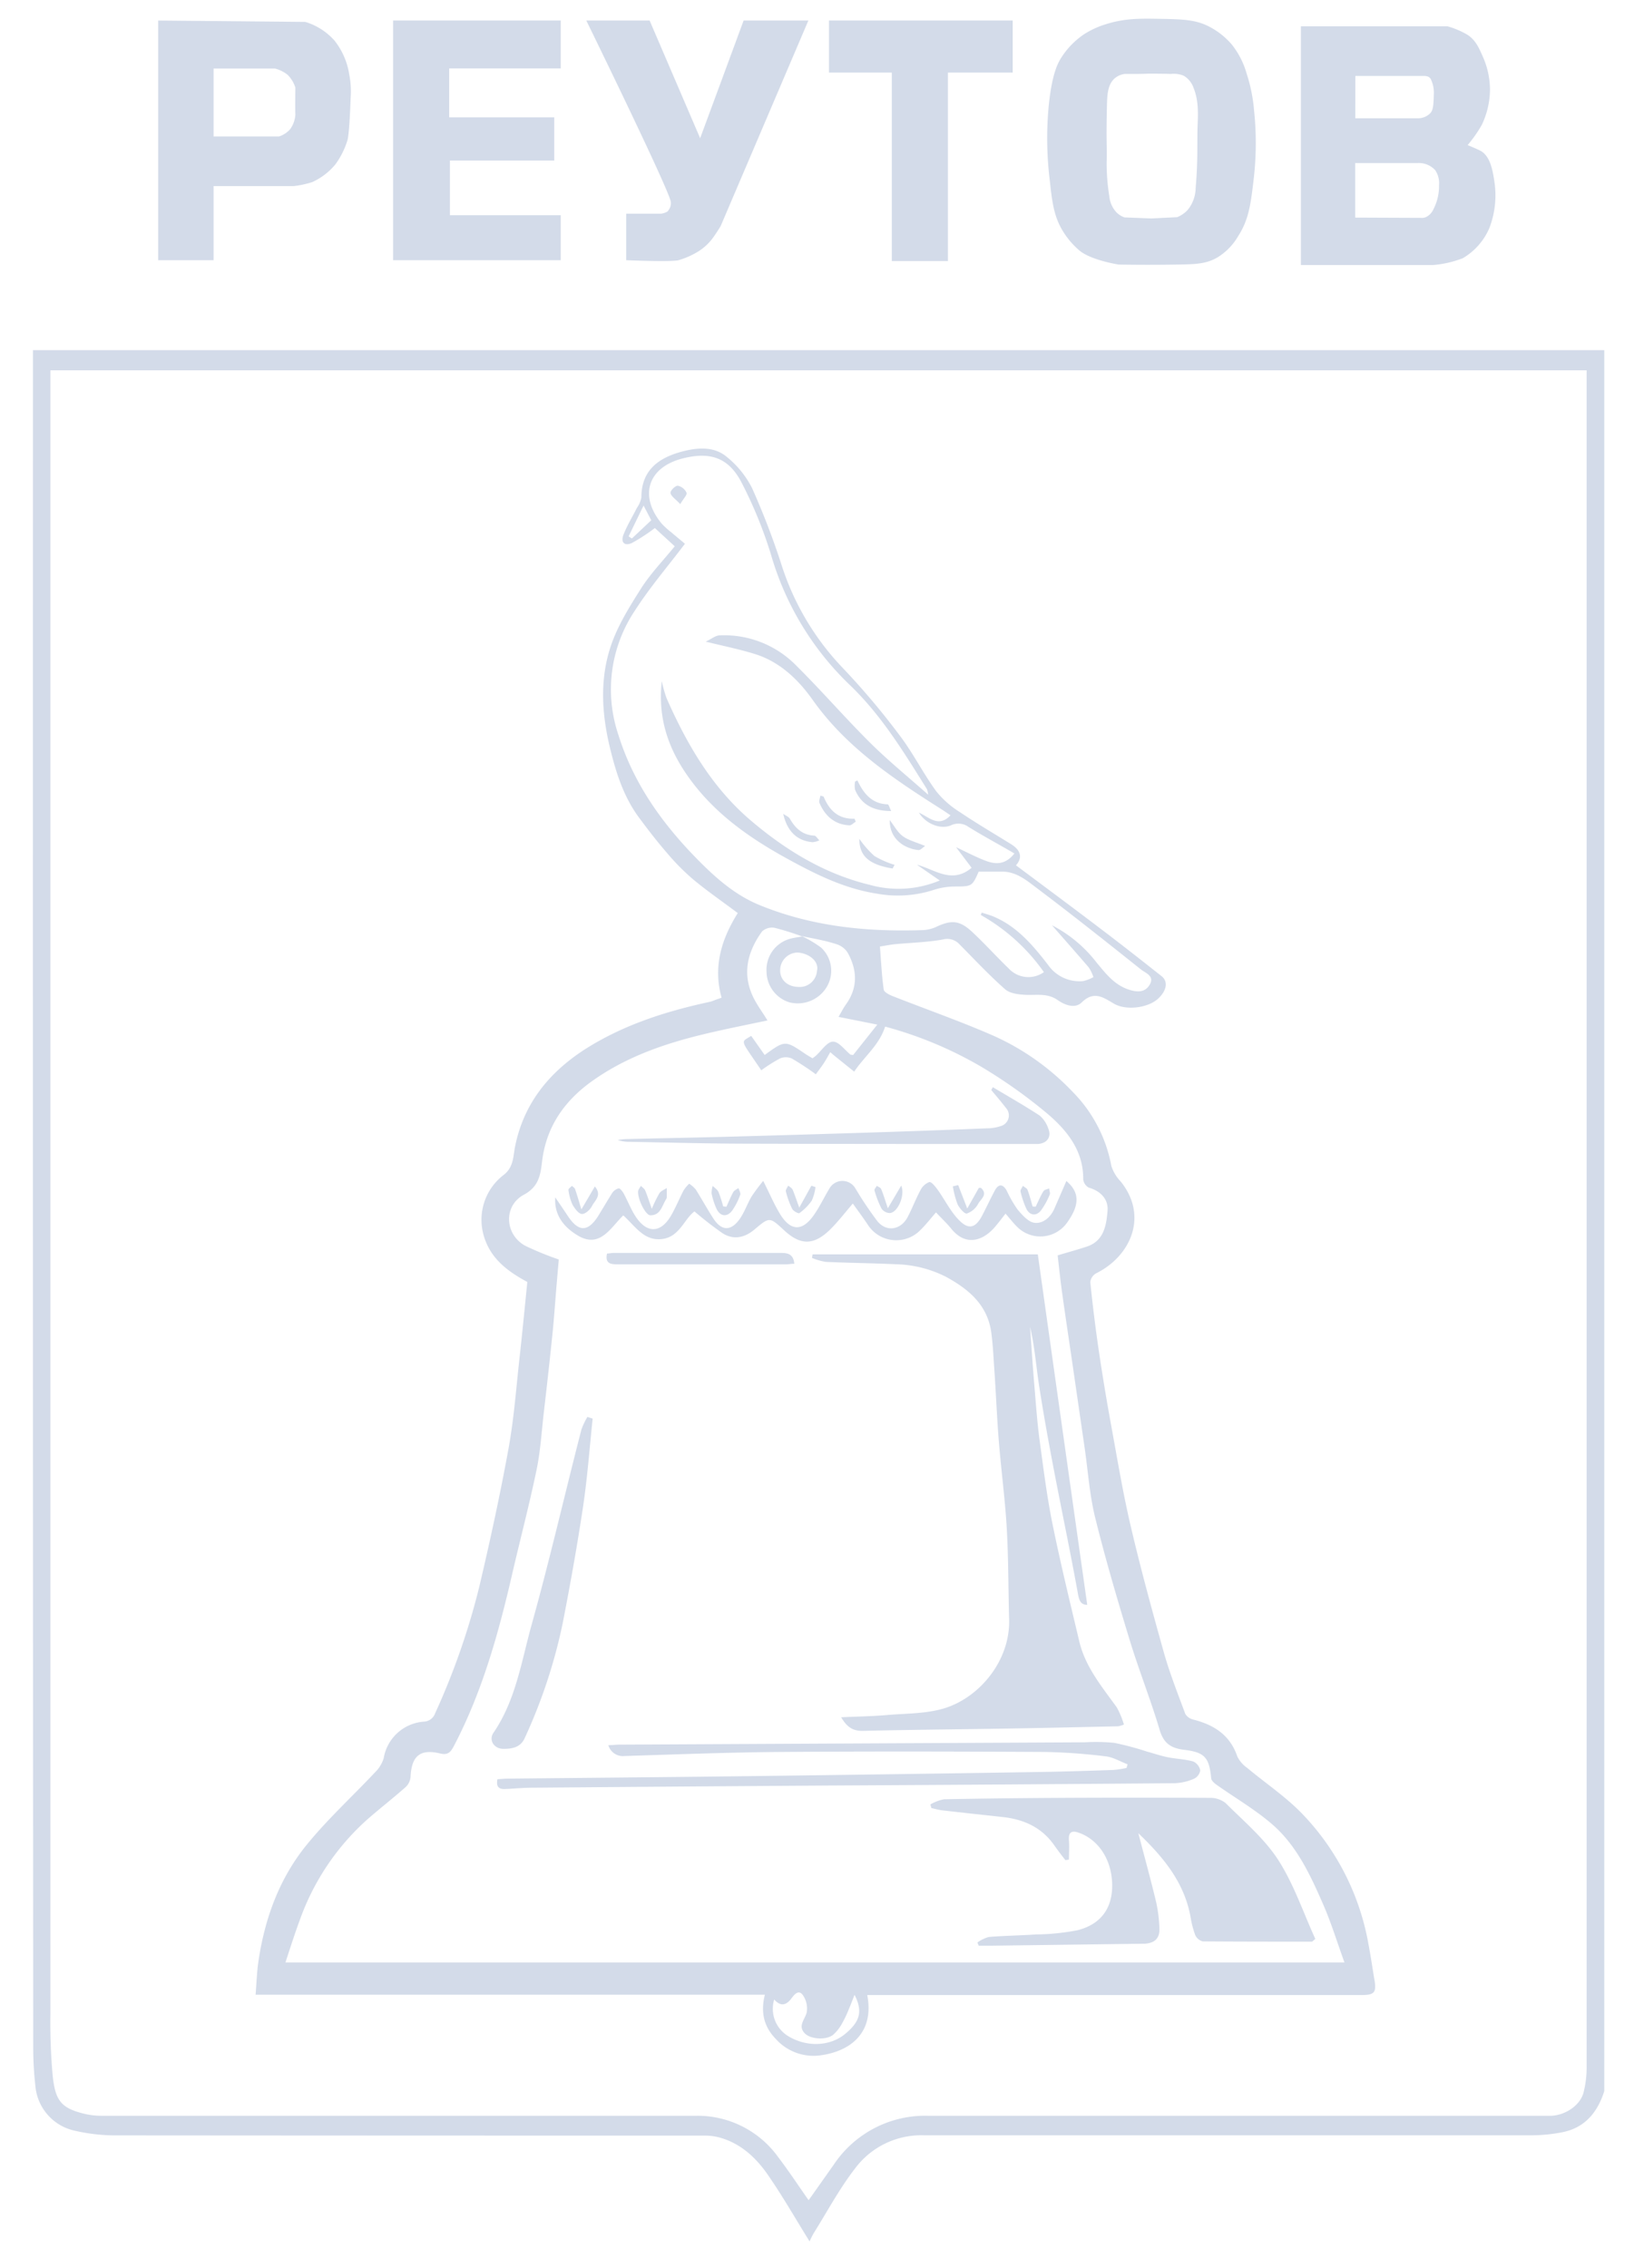 <svg id="Слой_1" data-name="Слой 1" xmlns="http://www.w3.org/2000/svg" viewBox="0 0 351.32 484.6"><defs><style>.cls-1{fill:#d3dbe9;}</style></defs><path class="cls-1" d="M342.83,446.75c-1.46,4.61-4.22,7.93-9.19,8.83a34.8,34.8,0,0,1-6,.61q-65.13,0-130.25,0a17.64,17.64,0,0,0-14.73,7.17c-3.3,4.28-5.89,9.13-8.77,13.74a15.16,15.16,0,0,0-.88,1.77c-3-4.83-5.8-9.74-9-14.35-2.59-3.71-5.93-6.76-10.53-7.93a11.9,11.9,0,0,0-2.86-.33q-63.21,0-126.42-.05a39.37,39.37,0,0,1-8.22-1,10.71,10.71,0,0,1-8.42-9.57,74.8,74.8,0,0,1-.46-8.06Q7,257.8,7.05,78V74.81H342.83ZM10.77,79.12v3.34q0,173.91,0,347.81a126.49,126.49,0,0,0,.49,13.21c.57,5.31,1.8,6.88,6.66,8.09a15.83,15.83,0,0,0,3.75.45q63.56,0,127.1,0a21.23,21.23,0,0,1,17.55,8.86c2.28,3,4.34,6.13,6.48,9.18q2.69-3.79,5.36-7.58a23.47,23.47,0,0,1,20.16-10.46q65.68,0,131.38,0c.6,0,1.2,0,1.8,0,3-.12,6.13-2.19,6.88-4.89a21.66,21.66,0,0,0,.68-5.73q0-179.88,0-359.76V79.12Z"/><path class="cls-1" d="M185.31,426.14c1.65,8.29-3.79,12.23-10.24,13a10.82,10.82,0,0,1-9.26-3.51c-2.62-2.68-3.28-5.78-2.36-9.47H54.62c.2-2.44.26-4.7.58-6.93,1.33-9.26,4.46-17.9,10.38-25.15,4.45-5.46,9.7-10.26,14.54-15.41A7.15,7.15,0,0,0,82,375.61a9.38,9.38,0,0,1,8.52-7.79A2.67,2.67,0,0,0,93,366a152.87,152.87,0,0,0,9.42-27c2.3-9.77,4.44-19.59,6.24-29.47,1.17-6.4,1.64-12.93,2.36-19.41.61-5.46,1.13-10.93,1.67-16.24-4.68-2.5-8.24-5.42-9.47-10.48A12.06,12.06,0,0,1,107.65,251c2.12-1.65,2-3.91,2.41-6,1.81-9.09,7.1-15.67,14.61-20.61C133,219,142.24,216.06,151.84,214a10.78,10.78,0,0,0,1-.37l1.36-.48c-1.86-6.66,0-12.56,3.46-18.08-3.26-2.44-6.51-4.68-9.54-7.2a48.29,48.29,0,0,1-5.64-5.71c-2.11-2.43-4.08-5-6-7.59-3.23-4.41-4.85-9.51-6.12-14.76-1.77-7.27-2.22-14.66.16-21.76,1.45-4.35,4-8.42,6.48-12.34,2.06-3.23,4.76-6,7.19-9l-4.25-3.9a38.16,38.16,0,0,1-4.91,3.2c-1.6.72-2.44-.16-1.78-1.81.79-2,1.91-3.81,2.87-5.72a5.56,5.56,0,0,0,.94-2.19c0-5.65,3.43-8.39,8.58-9.79,3.38-.91,7-1.22,9.78,1.2a20.36,20.36,0,0,1,5.31,6.61,162.66,162.66,0,0,1,6.27,16.33,56.78,56.78,0,0,0,13.12,22.09,158.17,158.17,0,0,1,12.17,14.43c2.87,3.78,5,8.1,7.83,11.95a20.19,20.19,0,0,0,5.09,4.45c3.55,2.39,7.26,4.56,10.9,6.82,2,1.26,2.48,2.82,1,4.49,6.27,4.68,12.5,9.29,18.68,14,4.2,3.18,8.33,6.44,12.46,9.7,1.42,1.13,1.07,3.1-.77,4.79-2.17,2-6.85,2.57-9.41,1.08-2.26-1.32-4.27-2.86-6.91-.28-1.44,1.41-3.62.56-5.15-.51-2.18-1.52-4.5-1-6.84-1.11-1.5-.07-3.36-.29-4.39-1.2-3.41-3-6.52-6.35-9.72-9.57a3.51,3.51,0,0,0-3.53-1.06c-3.35.6-6.79.69-10.19,1-1.16.12-2.31.36-3.3.51.25,3.18.39,6.21.81,9.19.07.55,1.17,1.11,1.9,1.4,7.22,2.84,14.56,5.4,21.65,8.51a53.49,53.49,0,0,1,16.79,11.91,30.29,30.29,0,0,1,8.3,15.86,8.63,8.63,0,0,0,2,3.33c6,7.45,2.07,16-5.24,19.61a2.52,2.52,0,0,0-1.26,1.87c.51,4.94,1.11,9.87,1.84,14.78q1.17,7.9,2.61,15.75c1.33,7.26,2.53,14.56,4.22,21.74,2.12,9.05,4.57,18,7.09,27,1.25,4.4,2.95,8.68,4.55,13a2.72,2.72,0,0,0,1.7,1.2c4.41,1.13,7.85,3.28,9.41,7.88a6.47,6.47,0,0,0,2.1,2.44c3.82,3.18,8,6,11.48,9.51a53.52,53.52,0,0,1,14.42,28c.5,2.61.88,5.25,1.32,7.87s-.06,3.16-2.79,3.16H185.31ZM171.35,200l.06.06a58.8,58.8,0,0,0-5.88-1.84,3.18,3.18,0,0,0-2.68.77c-3.12,4.34-4.33,9.06-1.84,14.14.83,1.69,2,3.22,3,4.88-4.07.86-8,1.64-11.86,2.53-9.24,2.11-18.14,5-25.94,10.66-5.84,4.26-9.52,9.78-10.37,16.95-.35,3-.75,5.4-3.9,7.1-4.39,2.37-4.11,8.48.3,10.9a66.35,66.35,0,0,0,7.17,2.93c-.16,1.87-.32,3.72-.48,5.57-.32,3.86-.58,7.72-1,11.57-.53,5.24-1.13,10.49-1.74,15.73-.46,4.05-.71,8.16-1.54,12.14-1.55,7.44-3.49,14.8-5.2,22.21-2.9,12.58-6.35,25-12.34,36.5-.66,1.27-1.18,2.26-3,1.83-4.34-1.06-6.18.51-6.38,5.06a3.39,3.39,0,0,1-1.07,2.13c-2.68,2.36-5.5,4.56-8.19,6.91A52.27,52.27,0,0,0,64.14,410C63,413.06,62,416.22,61,419.26H287.31c-1.62-4.47-2.85-8.51-4.53-12.35-2.76-6.33-5.7-12.71-11.06-17.29-3.65-3.12-7.86-5.57-11.79-8.35-.46-.33-1.05-.85-1.1-1.33-.42-4.41-1.33-5.57-5.74-6.1-2.76-.33-4.39-1.31-5.26-4.22-1.92-6.45-4.43-12.73-6.4-19.17-2.65-8.7-5.22-17.43-7.4-26.25-1.2-4.86-1.52-9.94-2.25-14.92l-2.61-18c-.72-4.92-1.46-9.83-2.15-14.75-.4-2.83-.7-5.68-1-8.33,2.3-.69,4.29-1.23,6.25-1.88,3.65-1.22,4.15-4.55,4.41-7.59.21-2.47-1.4-4.25-4-5a2.3,2.3,0,0,1-1.2-1.79c.07-6-3.38-10.34-7.49-13.87a108.26,108.26,0,0,0-14.32-10.18,83.71,83.71,0,0,0-20.52-8.56c-1.28,4-4.45,6.37-6.61,9.62l-4.4-3.54-.71-.62c-.46.79-.89,1.6-1.39,2.36s-1.14,1.59-1.7,2.36a59.16,59.16,0,0,0-5.15-3.38,3.22,3.22,0,0,0-2.51,0,35,35,0,0,0-4,2.53c-4.58-6.82-4.48-5.87-2.15-7.35l2.88,4.08c4.36-3.17,4.36-3.17,8.73-.2.48.32,1,.6,1.5.91.25-.19.49-.36.72-.56,1.22-1.09,2.39-3,3.66-3s2.49,1.79,3.75,2.79c.05,0,.14,0,.54.07l5.17-6.5-8.28-1.65c.58-1,1-1.85,1.55-2.62,2.61-3.62,2.46-7.37.4-11.09a4.38,4.38,0,0,0-2.42-1.83C176.3,200.92,173.81,200.51,171.35,200Zm38.24-4.51.2-.52c1,.33,2,.58,2.88,1,4.84,2.15,8.11,6.06,11.25,10.1a8.17,8.17,0,0,0,7.56,3.53,8.46,8.46,0,0,0,2.18-.84,8.27,8.27,0,0,0-1-2.08c-2.57-3-5.23-6-7.85-9a28.56,28.56,0,0,1,9.56,8c1.95,2.34,3.82,4.81,7,5.79,1.79.56,3.39.53,4.34-1.14,1.05-1.85-.94-2.45-1.9-3.22-7.32-5.83-14.65-11.66-22.12-17.28-2.18-1.64-4.4-3.58-7.44-3.61-1.66,0-3.32,0-5.11,0-1.39,3.19-1.49,3.17-5.21,3.18a14.73,14.73,0,0,0-4.55.77,24.93,24.93,0,0,1-12,.75c-7.14-1.1-13.46-4.32-19.68-7.76-7.85-4.35-15.08-9.51-20.4-16.9-4.35-6-6.79-12.66-5.88-20.72a32.26,32.26,0,0,0,1,3.57c4.35,9.86,9.7,19.09,18,26.16,7.46,6.34,15.73,11.41,25.4,13.76a22.81,22.81,0,0,0,15-.92l-4.88-3.37c3.86,1,7.44,4.21,11.69.66L204.31,181c2.43,1.13,4.32,2.14,6.3,2.89s4.15,1,6.17-1.55c-3.42-2-6.67-3.73-9.82-5.68a3.67,3.67,0,0,0-3.75-.33c-2.25.95-5.39-.34-6.84-2.72,2.21,1,4.21,3.26,6.75.58-.63-.43-1.17-.81-1.72-1.16-10.32-6.55-20.45-13.23-27.71-23.47-3.11-4.4-7.08-8.22-12.49-9.87-3.23-1-6.56-1.66-10.39-2.61,1.23-.57,2.1-1.33,3-1.34a21.56,21.56,0,0,1,15.89,6c5.55,5.46,10.65,11.38,16.17,16.87,3.84,3.82,8.06,7.25,12.48,11.17a6,6,0,0,0-.25-1.16c-4.92-7.87-9.73-15.81-16.53-22.31a62.55,62.55,0,0,1-16.77-27.68,92.36,92.36,0,0,0-6.3-15.48c-2.76-5.36-6.64-6.67-12.45-5.25-7.57,1.84-9.62,8-4.62,14a17.2,17.2,0,0,0,2,1.81c1.11.94,2.23,1.86,2.94,2.46-3.7,4.89-7.57,9.4-10.74,14.35A30.27,30.27,0,0,0,132.15,157c3.29,10.56,9.56,19.21,17.23,26.94,3.81,3.84,7.88,7.37,13,9.45,11.08,4.52,22.68,5.71,34.51,5.33a7.75,7.75,0,0,0,3.05-.64c3.35-1.59,5.1-1.52,7.85,1.05s5.14,5.24,7.78,7.79a5.73,5.73,0,0,0,7.51.77A41.07,41.07,0,0,0,209.59,195.48Zm-27,230.75c-.42,1.06-.76,2-1.16,2.92a24.58,24.58,0,0,1-1.41,3,9,9,0,0,1-2,2.58c-1.5,1.16-4.82.95-6.06-.35-1.49-1.57,0-2.88.42-4.39a5,5,0,0,0-.84-3.8c-.91-1.24-1.87,0-2.44.79-1.18,1.53-2.34,1.65-3.66.19a6.84,6.84,0,0,0,2.72,7.65c4.06,2.63,9.32,2.44,12.63-.45C183.84,431.8,184.35,429.62,182.64,426.23ZM137.53,108c-1.26,2.59-2.22,4.59-3.19,6.58l.69.47,4.14-3.9Z"/><path class="cls-1" d="M232.34,342.86c-1,0-1.65-.45-1.94-2.11-1.64-9.09-3.55-18.13-5.28-27.21-1.12-5.9-2.19-11.8-3.1-17.73-.62-4.09-.92-8.24-1.9-12.32.32,4.49.61,9,1,13.47.29,3.49.55,7,1,10.44.82,6,1.56,12.05,2.76,18,1.72,8.48,3.77,16.89,5.77,25.3,1.29,5.43,4.81,9.64,8,14.06a18.06,18.06,0,0,1,1.53,3.68,7.13,7.13,0,0,1-1.22.37c-7.8.17-15.6.35-23.39.48-10.43.17-20.86.25-31.28.5-2.11,0-3.3-.84-4.54-2.91,3.58-.16,6.82-.21,10-.49,4.07-.34,8.3-.26,12.13-1.45,7.52-2.34,14-10.21,13.77-18.93-.19-6.51-.13-13-.51-19.54-.36-6.23-1.2-12.43-1.7-18.66-.42-5.28-.62-10.59-1-15.88-.15-2.38-.28-4.77-.59-7.14-.77-5.94-4.78-9.33-9.68-12a24.83,24.83,0,0,0-10.73-2.69c-5-.24-10-.28-15-.51a12.74,12.74,0,0,1-2.92-.85l.13-.75h48.13Q227,305.16,232.34,342.86Z"/><path class="cls-1" d="M280.4,414.82c-7.8,0-15.59,0-23.39-.06a2.42,2.42,0,0,1-1.6-1.37,20.74,20.74,0,0,1-1-3.89c-1.37-7.52-6-12.91-11.15-17.85,1.27,4.88,2.63,9.81,3.82,14.77a30.29,30.29,0,0,1,.68,5.54c.1,2.11-.94,3.13-3.08,3.3H244l-32.41.42h-2.44l-.28-.68a7.68,7.68,0,0,1,2.43-1.18c3.35-.28,6.72-.31,10.07-.54a49.44,49.44,0,0,0,8.89-.9c5.48-1.4,7.25-5.17,7.4-8.95.21-5.69-2.71-10.32-7.09-11.87-1.55-.55-2.27-.15-2.14,1.61.11,1.36,0,2.74,0,4.12l-.76.11c-.79-1-1.61-2.07-2.36-3.14-2.67-3.84-6.5-5.56-11-6.06-4.3-.47-8.61-.93-12.91-1.43-.8-.09-1.58-.32-2.37-.49l-.21-.78a9.54,9.54,0,0,1,2.91-1.1c8.4-.17,16.81-.25,25.22-.3q15.76-.08,31.53,0a5.29,5.29,0,0,1,3.44,1.12c3.9,3.9,8.27,7.56,11.22,12.12,3.34,5.18,5.35,11.22,7.94,16.89Z"/><path class="cls-1" d="M130,372.84c.92,0,1.58-.1,2.24-.11l99.59-.5a40,40,0,0,1,6.3.12,62.45,62.45,0,0,1,7,1.87c1.47.4,2.91.9,4.4,1.2,1.81.36,3.7.41,5.47.91a2.64,2.64,0,0,1,1.49,1.91,2.4,2.4,0,0,1-1.36,1.79,11.5,11.5,0,0,1-4.09.94q-36.74.3-73.46.49-31.87.21-63.76.47c-2,0-3.9.19-5.85.28-1.29.06-2-.4-1.67-2.09.75-.05,1.54-.12,2.34-.13,16.29-.17,32.59-.3,48.88-.5q32.1-.4,64.19-.91c5.4-.08,10.8-.26,16.2-.44a23,23,0,0,0,2.83-.43l.22-.78c-1.56-.59-3.07-1.52-4.67-1.7a124.23,124.23,0,0,0-13.2-.94c-18.63-.1-37.26-.14-55.89,0-11.25.08-22.5.52-33.75.87A3.23,3.23,0,0,1,130,372.84Z"/><path class="cls-1" d="M227.88,252.31c2.87,2.42,2.85,5.12.2,8.83a7,7,0,0,1-10.68,1c-.85-.83-1.58-1.78-2.52-2.86-.66.85-1.3,1.7-2,2.53-2.31,2.91-6.15,4.85-9.54.77-1-1.25-2.22-2.38-3.32-3.56-1.05,1.2-2.08,2.54-3.27,3.71a7.22,7.22,0,0,1-11.33-1.12c-1-1.51-2.12-3-3.17-4.48-1.68,1.94-3.13,3.85-4.82,5.52-3.51,3.45-6.36,3.45-9.88.18-3.1-2.87-3.1-2.87-6.34-.14-2.09,1.76-4.46,2.26-6.8.78a74,74,0,0,1-6-4.66c-2.23,1.63-3.18,5.49-7,5.91s-5.66-2.76-8.22-5.06c-2.7,2.61-4.94,7.09-9.64,4.34-2.83-1.65-5.16-4.23-4.9-8.19q1.38,2,2.75,4.06c2.24,3.34,4.21,3.35,6.38,0,1-1.62,2-3.33,3-4.93a2.41,2.41,0,0,1,1.45-1.06c.31,0,.83.7,1.09,1.17.84,1.57,1.49,3.25,2.44,4.74,2.43,3.79,5.43,3.74,7.66-.12,1-1.73,1.75-3.6,2.68-5.38a8.19,8.19,0,0,1,1.18-1.4,6.58,6.58,0,0,1,1.39,1.22c1.31,2.07,2.48,4.23,3.82,6.28,1.65,2.5,3.55,2.68,5.38.32,1.15-1.5,1.76-3.41,2.73-5.07a40,40,0,0,1,2.5-3.35c1.4,2.79,2.34,5,3.55,7,2.27,3.77,4.8,3.86,7.29.27,1.23-1.76,2.16-3.74,3.27-5.58a3.2,3.2,0,0,1,5.59-.08,76.63,76.63,0,0,0,4.7,7c1.91,2.34,4.93,1.9,6.41-.78,1-1.88,1.76-3.93,2.78-5.82a3.52,3.52,0,0,1,1.9-1.76c.45-.1,1.27.94,1.75,1.59,1.62,2.25,2.86,4.88,4.82,6.76s3.39,1.35,4.71-1.17c.94-1.78,1.77-3.61,2.72-5.37.78-1.46,1.71-1.44,2.53,0a26,26,0,0,0,2.33,4.05c1,1.18,2.31,2.69,3.63,2.84,1.83.22,3.44-1.18,4.25-3.05S227,254.38,227.88,252.31Z"/><path class="cls-1" d="M126.65,303.08c-.66,6.27-1.12,12.57-2.05,18.8-1.25,8.36-2.75,16.7-4.37,25a113.36,113.36,0,0,1-8.12,24.49c-.89,2-2.78,2.26-4.53,2.26-2,0-3.2-1.86-2.13-3.43,4.84-7.08,6-15.44,8.24-23.39,3.82-13.72,7-27.61,10.56-41.41a15.71,15.71,0,0,1,1.28-2.69Z"/><path class="cls-1" d="M212.17,232.27c3.34,2,6.73,3.92,10,6.06a6.2,6.2,0,0,1,1.83,2.73c.77,1.79-.2,3.19-2.16,3.34-.22,0-.45,0-.68,0-20.27,0-40.55,0-60.82-.06-8.63,0-17.26-.25-25.89-.4a7.73,7.73,0,0,1-2.45-.38,15.53,15.53,0,0,1,1.67-.2c7-.17,13.94-.3,20.91-.48q15.49-.42,31-.91,12.69-.4,25.38-.91a9,9,0,0,0,2.83-.46,2.37,2.37,0,0,0,1.16-3.92c-1-1.32-2.08-2.54-3.12-3.81Z"/><path class="cls-1" d="M171.35,200a24.34,24.34,0,0,1,4.11,2.44,6.75,6.75,0,0,1,1.13,8.55,7.23,7.23,0,0,1-7.94,3.14,6.94,6.94,0,0,1-4.84-6.5,6.86,6.86,0,0,1,5-7.06c.85-.24,1.75-.34,2.62-.5Zm3.24,7.42c.48-2-1.62-3.75-4.15-3.92a3.79,3.79,0,0,0-3.72,3.88c0,2,1.62,3.42,3.86,3.47A3.71,3.71,0,0,0,174.59,207.41Z"/><path class="cls-1" d="M129.72,267.81c.48,0,.91-.13,1.35-.13,12,0,24,0,36,0,1.64,0,2.5.55,2.68,2.31-.64,0-1.22.13-1.8.13-12,0-24,0-36,0C130.37,270.13,129.27,269.86,129.72,267.81Z"/><path class="cls-1" d="M139.29,258.26a26.24,26.24,0,0,1,1.63-3.34c.33-.49,1-.74,1.57-1.1,0,.65,0,1.3,0,2a1.16,1.16,0,0,1-.16.41c-.87,1.39-1.17,3.43-3.35,3.41-1,0-2.7-3.35-2.62-5.07,0-.41.39-.81.59-1.22.31.31.74.58.91.95C138.3,255.33,138.65,256.45,139.29,258.26Z"/><path class="cls-1" d="M155.24,257.81c.48-1.05.9-2.13,1.46-3.13.21-.38.73-.58,1.11-.86.14.49.52,1.07.37,1.45a14,14,0,0,1-1.7,3.34c-1.13,1.52-2.64,1.29-3.41-.47a15.21,15.21,0,0,1-1-3.13,4.85,4.85,0,0,1,.24-1.65c.42.43,1,.78,1.23,1.29a26.57,26.57,0,0,1,1,3.09Z"/><path class="cls-1" d="M170.8,258l2.59-4.68.88.29a10,10,0,0,1-.8,2.9,11.19,11.19,0,0,1-2.65,2.67c-.19.14-1.29-.44-1.53-.92a18.35,18.35,0,0,1-1.35-3.72c-.1-.34.32-.83.5-1.25.32.29.79.52.95.88C169.87,255.33,170.25,256.5,170.8,258Z"/><path class="cls-1" d="M221.32,257.8c.55-1.11,1-2.26,1.67-3.32.2-.32.8-.4,1.22-.59,0,.43.28,1,.13,1.29a16,16,0,0,1-1.92,3.47c-1.06,1.27-2.46,1-3.14-.51a19.59,19.59,0,0,1-1.19-3.56c-.09-.35.32-.82.5-1.23.36.29.89.52,1,.89.44,1.14.73,2.34,1.08,3.52Z"/><path class="cls-1" d="M127.12,253.48c1.58,1.86,0,3-.58,4.12-.38.81-1.48,1.81-2.2,1.76s-1.53-1.19-2-2a10.8,10.8,0,0,1-.87-3.16c0-.24.48-.57.75-.85.23.23.58.41.67.69.43,1.22.78,2.47,1.35,4.34C125.41,256.41,126.2,255.05,127.12,253.48Z"/><path class="cls-1" d="M204.76,253.18l1.94,5,2.47-4.38c.19,0,.4-.07.48,0,1.53,1.39-.08,2.4-.61,3.37a4.4,4.4,0,0,1-2.42,2.09c-.48.13-1.6-1.14-2-2a20,20,0,0,1-1-3.8Z"/><path class="cls-1" d="M189.73,258.14l2.86-4.85c.88,2.09-.73,5.71-2.4,5.87a2.25,2.25,0,0,1-1.8-.93,21,21,0,0,1-1.51-3.89c-.08-.27.32-.68.5-1,.32.23.8.38.92.68C188.77,255.14,189.12,256.33,189.73,258.14Z"/><path class="cls-1" d="M176,170.18c1.21,2.95,3.16,4.87,6.61,4.73l.26.63c-.46.28-.93.81-1.37.79-3.15-.17-5.19-2-6.38-4.78-.18-.42.12-1,.19-1.57Z"/><path class="cls-1" d="M183.23,166.73c1.32,2.84,3.12,5,6.45,5.11.24,0,.44.8.76,1.43-3.77,0-6.35-1.34-7.71-4.53a4.75,4.75,0,0,1,0-1.77Z"/><path class="cls-1" d="M190.13,175.18c.92,1.19,1.65,2.64,2.82,3.49s2.93,1.31,4.75,2.06c-.53.35-1,.92-1.41.88C193.51,181.36,190.05,179.43,190.13,175.18Z"/><path class="cls-1" d="M167.37,173.87c.48.35,1.13.59,1.4,1,1.17,2.07,2.69,3.51,5.22,3.66.39,0,.74.68,1.11,1a4.27,4.27,0,0,1-1.45.4C170.15,179.62,168.18,177.43,167.37,173.87Z"/><path class="cls-1" d="M190.74,185.55c-4.93-.82-7.12-2.59-7.1-6.34a21.5,21.5,0,0,0,3.22,3.67,19.69,19.69,0,0,0,4.31,1.89Z"/><path class="cls-1" d="M145.37,107.7c-1.05-1.13-2-1.69-2.08-2.39-.07-.46,1-1.57,1.57-1.54a2.71,2.71,0,0,1,1.86,1.51C146.89,105.69,146.07,106.5,145.37,107.7Z"/><polygon class="cls-1" points="84 4.38 84 55.59 119.83 55.59 119.83 45.98 96.15 45.98 96.15 34.3 118.44 34.3 118.44 25.07 95.99 25.07 95.99 14.62 119.83 14.62 119.83 4.38 84 4.38"/><path class="cls-1" d="M125.29,4.38h13.53l10.8,25.15Q154.26,17,158.91,4.38h13.84L154,48.31s-1.13,1.85-1.85,2.77a11.4,11.4,0,0,1-3.69,3.08A17.28,17.28,0,0,1,145,55.59c-1.54.41-11.18,0-11.18,0V45.65h7.49s1.33-.21,1.53-.72a2.46,2.46,0,0,0,.52-1.74C143.28,41.2,126.83,7.54,125.29,4.38Z"/><polygon class="cls-1" points="177.15 4.38 177.15 15.51 190.58 15.51 190.58 55.77 202.57 55.77 202.57 15.51 216.41 15.51 216.41 4.38 177.15 4.38"/><path class="cls-1" d="M268,23.68a34.6,34.6,0,0,0-1.58-7.91,17.72,17.72,0,0,0-3.23-6.31,16.18,16.18,0,0,0-4.92-3.84c-2.85-1.43-5.51-1.51-10.69-1.6-4.1-.07-7.4-.1-11.43,1.21a18.58,18.58,0,0,0-4.48,2.08,17.15,17.15,0,0,0-4.92,5.08c-.75,1.19-1.92,3.43-2.62,10a74.11,74.11,0,0,0,.25,16.52c.52,5.22,1.14,7.65,2.53,10.09a17.37,17.37,0,0,0,3.68,4.45c2.46,2.15,8.46,3.07,8.46,3.07,3.59.06,7.82.08,12.6,0,4-.06,6.18-.15,8.56-1.55a12.92,12.92,0,0,0,4.37-4.5c2.3-3.57,2.71-6.84,3.37-12.55A66.49,66.49,0,0,0,268,23.68ZM255.51,40.15a7.56,7.56,0,0,1-1.72,4.72,6.35,6.35,0,0,1-2.23,1.53l-5.53.27-5.73-.22a4.86,4.86,0,0,1-1.64-1,5.83,5.83,0,0,1-1.6-3.51,44.32,44.32,0,0,1-.57-7.22c.1-4-.13-4,.06-12.06.06-2.45.15-4.68,1.75-6a4.24,4.24,0,0,1,2-.86c2.17,0,3.9,0,5-.06,1.64,0,3.28,0,4.92.06a5.53,5.53,0,0,1,2.74.38,4.83,4.83,0,0,1,2.11,2.62c1.17,2.87.93,5.88.83,8.74C255.82,31.52,256,34.53,255.51,40.15Z"/><path class="cls-1" d="M316.4,32.23c-.66-.36-2.76-1.23-2.76-1.23.34-.4.8-1,1.33-1.7a27.81,27.81,0,0,0,1.7-2.65,17.82,17.82,0,0,0,1.74-7.5,17.61,17.61,0,0,0-1.54-7.07c-.88-2-1.57-3.5-3.21-4.61a18,18,0,0,0-4.33-1.85H278v51h28.29a22.76,22.76,0,0,0,6.3-1.45,13.75,13.75,0,0,0,5.69-6.46,19.5,19.5,0,0,0,1.08-9.84C319,36.5,318.51,33.39,316.4,32.23Zm-26.76-16,14.46,0h.46a3.25,3.25,0,0,1,.64.15,1.31,1.31,0,0,1,.55.51,6.66,6.66,0,0,1,.66,3.22c-.07,2.25-.11,3.37-.77,4.09a3.72,3.72,0,0,1-2.46,1.07H289.62C289.62,22.28,289.63,19.25,289.64,16.23Zm16.62,28.6a3.25,3.25,0,0,1-1.56,1.56,2.38,2.38,0,0,1-.66.16l-14.44-.06c0-3.89,0-7.77,0-11.66H303a4.76,4.76,0,0,1,3.69,1.51,5,5,0,0,1,.83,3.26A10.78,10.78,0,0,1,306.26,44.83Z"/><path class="cls-1" d="M74.62,15.85a15.35,15.35,0,0,0-3.13-7.17,13.6,13.6,0,0,0-6.25-4L33.8,4.39h0v51.2H45.64V39.76H62.71a20.32,20.32,0,0,0,4-.85,13.78,13.78,0,0,0,5-3.84A17.41,17.41,0,0,0,74.24,30c.46-1.54.69-9.07.69-9.07A18.67,18.67,0,0,0,74.62,15.85Zm-11.5,8.63A5.93,5.93,0,0,1,62,27.61a5.42,5.42,0,0,1-2.36,1.54h-14V14.64H58.76A7.2,7.2,0,0,1,61.48,16a6.7,6.7,0,0,1,1.64,2.72S63.06,23.41,63.12,24.48Z"/></svg>